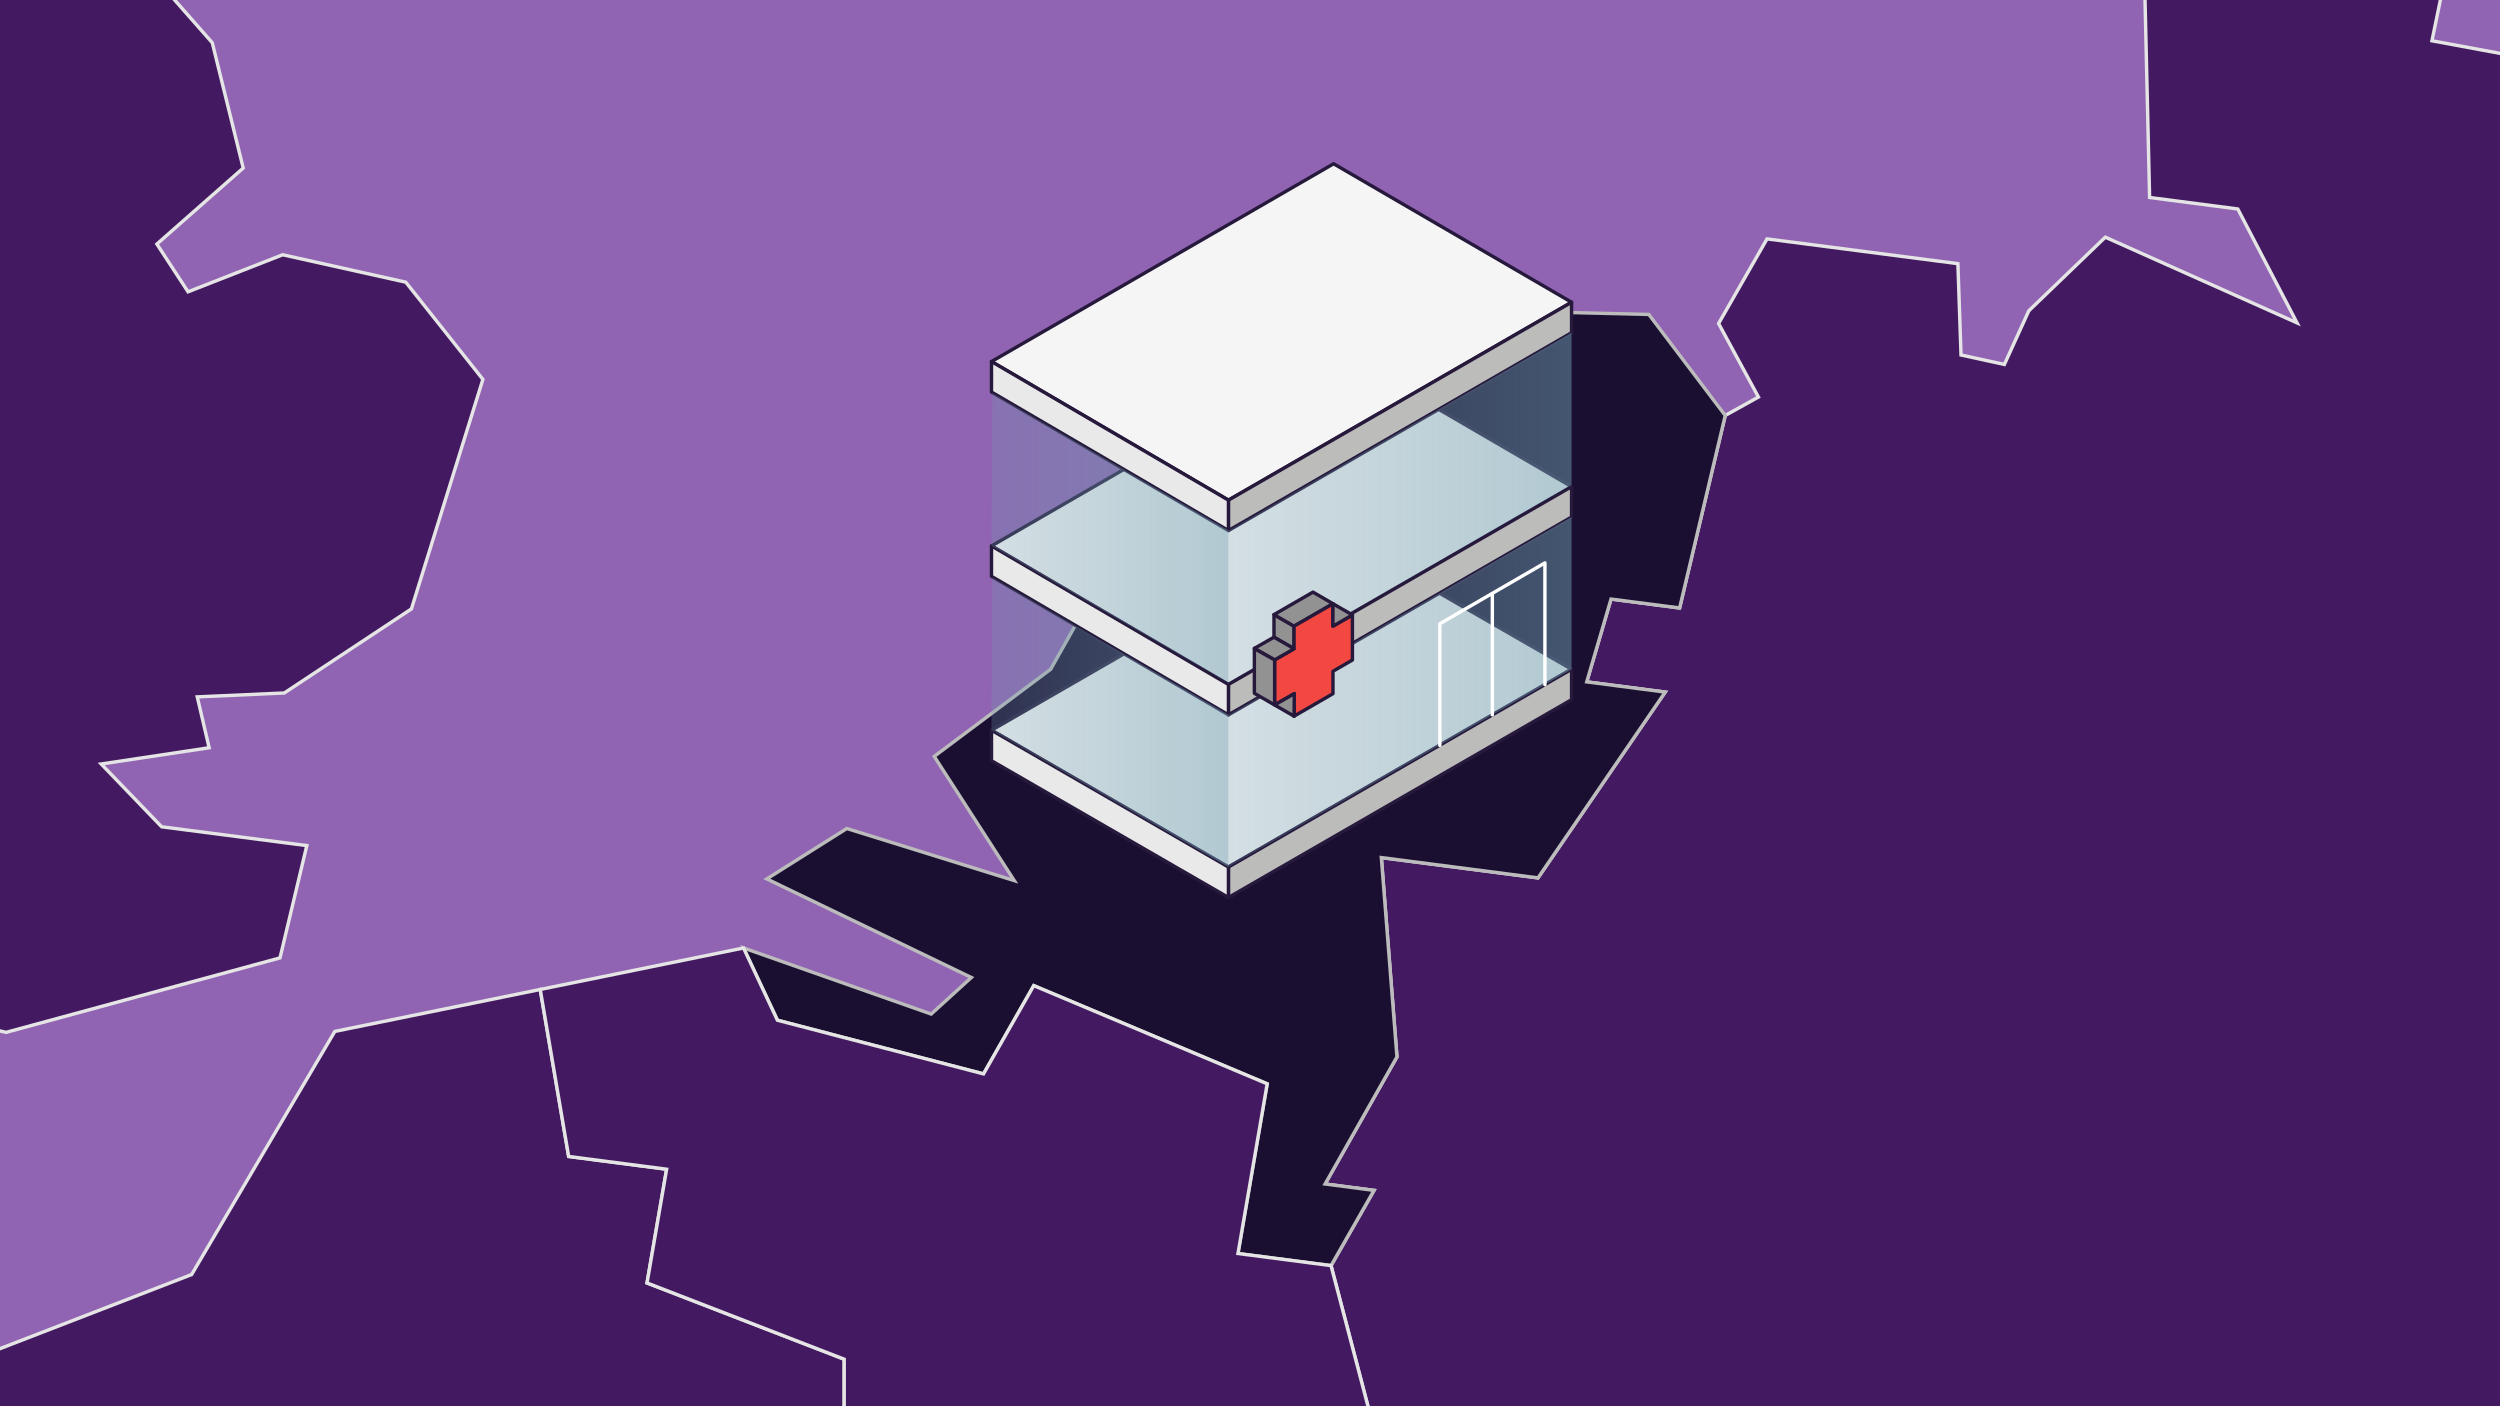 <svg id="Ebene_1" xmlns="http://www.w3.org/2000/svg" xmlns:xlink="http://www.w3.org/1999/xlink" viewBox="0 0 3200 1800"><style>.st0{fill:#26193c}.st1{fill:#9064b3}.st2{clip-path:url(#SVGID_00000157268938952106314500000004861621826935876496_)}.st3,.st4{fill:#e5e5e5;stroke:#26193c;stroke-width:4.368;stroke-miterlimit:10}.st4{fill:#26193c;stroke:#bcbcbc}.st5{clip-path:url(#SVGID_00000171687882769714981790000006727421934336603274_)}.st6,.st7,.st8{fill:#431961;stroke:#e5e5e5;stroke-width:4.368;stroke-miterlimit:10}.st7,.st8{fill:#1a0f31;stroke:#bcbcbc}.st8{fill:#bcbcbc;stroke:#26193c}.st9{clip-path:url(#SVGID_00000108283843745560814420000016794794543058528946_)}.st10{fill:#5d357e}.st11,.st12,.st13{fill:#f5f5f5;stroke:#26193c;stroke-width:4.368;stroke-linecap:round;stroke-linejoin:round;stroke-miterlimit:10}.st12,.st13{fill:#bcbcbb}.st13{fill:#e9e9e9}.st14,.st15,.st16,.st17{opacity:.5;fill:url(#SVGID_00000114069609594103781490000011411295479868244352_);enable-background:new}.st15,.st16,.st17{fill:url(#SVGID_00000130631670856178940380000001561785940551018138_)}.st16,.st17{fill:url(#SVGID_00000097485154559004188390000008686712549544615091_)}.st17{fill:url(#SVGID_00000152961460747172281120000016419795170367347125_)}.st18,.st19,.st20,.st21{fill:none;stroke:#fff;stroke-width:4.368;stroke-linecap:round;stroke-linejoin:round;stroke-miterlimit:10}.st19,.st20,.st21{fill:#22716f;stroke:#26193c}.st20,.st21{fill:#929292}.st21{fill:#f34842}</style><g id="Hospitals"><path class="st0" d="M-5320.7-1967.8H8657.4v7862.7H-5320.7z"/><path class="st1" d="M3559.1-1643.3l-3950.7 367.7 167.1 6942.7 3950.6-367.7z"/><defs><path id="SVGID_1_" d="M-391.6-1275.6l-3308.4-148-639.6 624.8 151.3 6288.6 3963.8 177.3z"/></defs><clipPath id="SVGID_00000018945979425047377790000012379240770678489987_"><use xlink:href="#SVGID_1_" overflow="visible"/></clipPath><g clip-path="url(#SVGID_00000018945979425047377790000012379240770678489987_)"><path class="st3" d="M1497.6 4804.1l188.4 32.8-122.1 143.6-364.6 256.6-354.6-81-105.2-231.6-159.2 78.9-200.1-131.7-178 75.6-84.8-14.8-158 127.7 52.9 86.9-82.8 140.8-146.6 26.1-234-85.9-39-110.3-99.1-62.4-28.5-15.1-173-91-212.4-4.7-508.4-348.6 10.6-61.2-136.8-77.2 459.8-720.2 95.7-550.6-204.9-326.6 41.1-153-666.7-683.3 155.4 27.1-93.3-132.7 140-135.6 423.6 73.7 120.8 224.6 341.4 44.8 12.8-492.3 240.3 41.8-29.5 169.4 350.4 75.5 17.1-98.8 479.6-163.8 183.5-302.8 263.2-41.9 36.4 215.2 125.5 21.9-25.1 144.3 252.7 108.7v148.7l179.2-27.1-24 138.1 217.6 199.4 200.7 35 99.3 172.4 448 175-200.2 184.9-88.7 398.4-87.5 94.8-92.8-61.4-13.1 75.2-390.7 313.6-79.8 160.7 101.2 49.9 54.6-165.1 126.6 15.6 59.8 288.5-72.5 45.5 58.1 222.6-200.5 75.5 102.5 191.2-65.2 114.8z"/><path class="st4" d="M4416.7 1775.3l-101.1 247.4-70.7-91.9-103 35.8-91.8 81.1-521.8 226 43.3 382.5 159.5 27.7 235 293.1-94 93.7-74.9-38.9-70.8 110.4-137.6 47.3 94.4 275.1-87.9 68.6-84.6-98.7-494.5 40.7-109.5-81.1-189.1 83.5-117.3-143.3-69.3 42.6-266.2-159.1-49.3 23.7-6.5 37.6-216.5 18-78.5-69.3 88.7-398.4 200.2-184.9-448-175-99.3-172.4 65.9-117.9-73.8-96.8 10.2-95.3 106.2-52.5-58.2-223.6 55.1-93.8-62.7-10.9 92.1-158.5-20.1-255.7 200.8 34.9L2134 996.7l-100.4-17.5 31.1-104.6 87.9 15.3 58.5-243.5 42.5-21.7-51-96.2 62-105.5 244.6 42.6 4 116.9 55.6 14.6 31.2-67.3 98.1-89.7 245.7 120.4-75.9-149-113-19.6-10.3-443 4.8-35.6 106.7 65.8 192.6 61.4 97.3 26.7-29.3 140.3 261.1 59.9-58.5 169.3 148.2 40.4 119.8-76.2 101.4 3 114.1-154.7 124.8 36.3-43.7 55.5 239.2 158 35.1 132.1 79.2 34.8 37.5 289.3-60.1 93.1-10.9 62.9 133.2 81.3-26.2 150.6 19.9 94-31.6 182z"/><path class="st4" d="M2064.7 874.6l-31.1 104.6 100.4 17.5-162.9 230.3-200.8-34.9 20.1 255.7-92.1 158.5 62.7 10.9-55.1 93.8-119.3-20.8 37.5-215.3-299.1-138.8-64.4 110-264-80.4-43.5-94.3 240.5 95.2 51.4-44.4-262.1-137.7 102.5-59.9 214.7 76.1-102.6-163.3 149.2-104.9L1520 632.9l89.3 44.6-46.6 268.2 178.1-104.6-62-229L1883 497.2l230.2 15.7 97.9 133.5-58.5 243.5z"/><path class="st3" d="M1764.1 1934.6l-106.2 52.5-63.8-4.6-100.5 131.2 66.6 63.5-42.7 95.9-62.6-11-217.6-199.4 24-138.1-179.2 27.1V1803l-252.7-108.7 25.1-144.3-125.5-21.9-36.4-215.2 260.5-41.5 43.5 94.3 264 80.4 64.4-110 299.1 138.8-37.5 215.3 119.3 20.8z"/><path class="st4" d="M3475.2-738.8l-69.6 177.1-103.3-47.1-40.8 206.2-184.7 142.5-28.1 300.6-192.6-61.4-106.7-65.8 27.6-206.2-140.8-82.7 114.4-518.3 135.7-194.6 246-20.3 163.5-131.5 157.4-40.6-30.3 174.2-89.8 154 30.1 189.7z"/><path class="st3" d="M13532.2-6505.5l-1655.4 9516.9-378.4 138-338.8 358-161.6-18.4-106 107.6-75.8-66.5-54.3 34.2 105.3 91.1-201.8 212.1-321.9-17 21.8 42.5 360.8 72.5 149.8 224.9 84.8 14.7 129-128 254-38.2-34.4 197.6-201.7 71.7-58.6-53.9-143 125.5-10.6 61.2-148.7 46.9-226.4 241.9-159-61.6 33.6-193-74.7-100.2-102.1 1.6-82.8-53.3-110.5 48.7-41.8-65.5 371.3-323.3-53-57.6-348.5 79.9-202.9-59.6-106.1-115.3 273.3 18.4 9-51.8-165.5-53.1-20.9-129.7-25.4 146-332.2 97.4-63.4 197.5-89.4-127.2-227.6-239.5-28.9-79.8-56.3-9.8-46.9-49.3-114-327.9-256.5-61.9-270.8-65.4-279.4 96.2-92.1 31.6-20.5 117.6-237.8 29.9-193.7 147.3-90.4-112.8-518.3 6.9-245.6-223.8 137.9-273.4 121.5 8.1-73.6-283.5 259.5-375.9 121.9-69.4-171.9-572.9 2-92.5 2.7-120.2-100.3-17.4 30.2-137 147-102.1-137.7-521.7 130.2-84.9 130.1 88.2 160.8-180.6 98.9 62 85.8-83.2-43.7-158 231.7-347.6-57.9-187 439-293.9-169.7-306.8-113-19.6 70.3-162.4-106.2-132.3 70.4-125.9-92.3-176.1-12.1-375.5 137.6-160.3-95.4-45.7.7-116.3 273.8-151.2 257.6-3.6-150.9-108.7-153.2 16.8-143.8-233.3-198.4 127.5 646.7-1087.3 32.7-188.4-251.6-115.2-157.2-266.3 77.8-112.3-325.5-493.2 135.5-199.5-288.5-515.7 68.8-395.3-264.8-191.5-101.3-425 39.4-226-163.5-183.6-168.6 19.3L6677-6573l85.6 121.6-147.8 236.2-203.2-132.4-63.5 105.4-146.1 3.6-123.7-283.4-154.1 11.9-26.2 150.6-136.6-23.7-54 310.8-282.2-49.1-333.3 465.7-29.4 169.4-233.1 269.8 68.7 89.6-210.2 79.7-7.8 308.9-173.7 357.8 65.6 263.7-263.6-45.8-224.4 329.3-14.9 754 116.8 185.1-176.6 158.5-28.4 455.6-182.1 162.4 75.4 158.6-130 116.8-81.5-85.7-69-21.7-2.1-238-95.4 46.5 19.5 139.1-121 109.9-204.5 32.4-229.8 289.7-309.9 52.8-424.2-432.7 46.7-156.8 131.3 81 71.9-162-244.9-13.6 33.5-192.8 198 5.2-54.6-77.3 162-122.1-153.4 16.9-106.1-86.3 47-103.3 62.1-8.6 40-75.6-154.8-2.6 91.1-216.9 145.7 54.4-151.4-133 40.5-65.7-51.8-120.5 128.4-69.8 109.7 38.4-124-123.3 6.2-91.1 186.4 71.2 125.4-80-41.1-70.2 248.4-5.4 20-59.4-124.7-36.3 33.1-134.8 272.2 163.6-13.2-118.6 128.8-16.5-.1-82.4 122.8-36.8 30.8 73.2 51-97.7 67.8-27.1 38.4 113.4 219.1-88-190.1-23.4-62.1-88.3 92.3-56.7 28.5-135.8 198.6-110.9 21.5 71.7 103.4-175.9-69.7-46.1 296-84.3-56-67.9 124.7-298.5-94.8-40.6 197.6-77.1-85.1-68.2 330.4-311.2 123.5-12.3-130.5-85.7 72-79.6 169.7.3-142.8-126.7 17.1-98.8 234.7 16.5-2.3-126.3 237.9-84.7-406.4 21.4-149-118 299.6-49.7-182.7-148.3 235.2 41 118.3 156.3 52.6 4.2 33.4-163.8-140.4-29.3 82.3-194.2 280.6 87.5-122.3-161.8 80.5-44.1 78.2 52.3-2.6-209 144.3 175.4 67.6-138.5 62.2 200 107.4-170.5 131.6 22.9-131.1-110.2 240.4-16.2 49.1 52.1 18.3-132.6-197.9-116.8 170.7-144.9 155.9 163 79.7-262.7 154-21.7-19.2 389.5 125.2-274 88.4 160.9 76.4-132.2-48.5-139.5 143-13.9-4.2 135.1 124.1 123.4 38.7-250.2 350.3 216.1-62.6 192.7-244-47.2 146.8 132.1-9 51.8 123.3-12.4-1.2-48.8 242.5 27.7 54.7-174.9 203.5 113.1-149 75.9 247.9 135.2 352.7-103.5 372.9 142.6 240 153.2 526.1 125.5 31.4 97.6 178.2 147.2-9.9 279.6-172 319.3-243 59.5-596.7-26.2-386-67.2-171-160.6-94.8-11.7 304.7 339.2 273.7 42.7L8712-5225l-54.1 199.2 258.7 408.7 266.1 31.6 51.2 96.3 227.5 29.9 118.7-124.8-118.3-156.4-146.5 61.9-246.8-198.1 18.8-219.9 867.7 141.2-319.7-336.9 306.6-703.1 443.4 183.8-155.2-502.1-168.2 19.1-133.1-517.7-230.3-69.1 18-103.6 612.7-9.9 127.7 158.1-255.4 353.2 286.9 79 303.5-73.3-90.2-316.4 72.8-84.4-48-114.9zM364.7 919.3H253.2l15.1 65.7L130 999.6l77.5 83.8 186 32.3-34.3 142-351 79.7-659.6-180.3-91.1 64.2-217.8-142.2-171.5-17.7-107.8 172.9-226.6-146.1-183.9 11.6-70.8 87.1-141.9-119.3 182.9-33.5 337.6-254.1 50.7 1.4 39.6-46.3 345.6 103.6 170-154.6-217.3 64-117.9-32.7-26-116-116-15.2-9-115.6-214.9-5.8 3.5-144.9 395.4-57.3 70.5-181.7-64.3-91.3-116.4-12.9 154.5-94.4-36-71.6 62.2-79.1 76.4 91 238.5 36.6 17.1 68.5 70.7-155.1 39.3-17.2 32.8-145.9 80.7-74.5-137.6 39.1-32-277.1 183.6-120.8-100.7-49-33.2 52.3-134.3 5.7-71-80.1-32.1 86.5-89.9-110.2-36.6 71.1-63.2-124.9 253.4-215.2-43.5-85.3 113.4-191.2-93.6 35.9-76.1-50.8-98.1 230.2-122.9-4.5 172.9-297.2 175.3-199.8-119.3 3.5-69.1-126 89.5 8.4 64.2-146.5 71.5-6.9 17.6-101.2-57.1-75.5 76-32.7 17.6-101.2 148.4 25.8 4.6-166.5 94.2 16.3 78.5-173 119.9 105.8 333.9 45.9-56.7 130.7-282.6 132.8-24.8 58.7 58.8 10.2-143.8 74.3 191-10.4 360 132.9 43.9 109.6-349 361.1-113.5-2.8 99.6 82.8-20.2 47.4-299.1 18.3 55.4 58 165.8-4.9 210.4 296L109-524.2l115.4 117.1 58.7 149.7L258-112.7 311 .8 139.5-72.7 272.4 83.7 312 245.8 201.4 338l40 62.8 121.2-42 157.8 42.1 98.7 128.7L527.6 819z"/></g><defs><path id="SVGID_00000035510489293135146820000006929534017251073932_" d="M3559.1-1643.3l-3950.7 367.7 167.1 6942.7 3950.6-367.7z"/></defs><clipPath id="SVGID_00000128474744756794443120000015744446776273746591_"><use xlink:href="#SVGID_00000035510489293135146820000006929534017251073932_" overflow="visible"/></clipPath><g clip-path="url(#SVGID_00000128474744756794443120000015744446776273746591_)"><path class="st6" d="M1495.7 4725.7l188.2 24.4-121.9 149.2-364.3 273.1-354.2-65.4-105.1-227.1-159 86L379.6 4843l-177.9 83.6-84.7-11-157.8 134.8L12 5135l-82.7 144.6-146.4 32.7-233.8-75.6-38.9-108.7-99-58.1-28.5-13.7-172.8-83.5-212.2 4.8-507.9-326.4 10.6-61.8-136.6-71.1 459.2-741.4 95.7-555.5-204.7-317.9 41-154.9-666-654.4 155.2 20.1-93.2-128.6 139.8-141.9 423.2 54.9 120.7 219.5 341 29.6 12.8-493.4 240 31.1-29.4 170.9 350 60.1 17.1-99.7 479.1-185.3 183.3-311.2 262.9-53.7 36.4 213.8 125.4 16.3-25.1 145.6 252.4 97.6v148.9l179-35.1-24 139.3 217.3 190 200.6 26 99.2 168.2 447.5 155.3-200 194-88.6 402.8-87.4 98.7-92.7-57.3-13.1 75.9-390.3 331.3-79.7 164.4 101.2 45.4 54.5-167.6 126.5 9.9 59.7 286.1-72.4 48.8 58.1 220.3-200.4 84.5 102.4 186.9-65.1 117.7z"/><path class="st6" d="M4411.6 1563.9l-101 252.1-70.6-88.8-102.9 40.4-91.7 85.2-521.2 249.5 43.2 380.9 159.3 20.7 234.8 283-93.8 97.9-74.9-35.6-70.7 113.7-137.5 53.4 94.3 271.2-87.8 72.6-84.5-95-493.9 62.7-109.4-76.3-188.9 92-117.2-138.2-69.3 45.7-265.8-147.4-49.3 25.9-6.5 37.9-216.2 27.7-78.5-65.9 88.6-402.8 200-194-447.5-155.3-99.2-168.2 65.8-120.9-73.7-93.6 10.1-95.9 106.1-57.3-58.1-221.2 55-96.3-62.6-8.2 92-162.7-20-255.1 200.5 26 162.8-237.8-100.4-13.1 31.1-106 87.8 11.4 58.4-246.4 42.5-23.6-51-94.1 62-108.3 244.3 31.7 4 116.9 55.5 12.1 31.3-68.7 97.9-94.2 245.4 109.7-75.8-145.8-112.9-14.7-10.3-443 4.9-35.9 106.6 61.2L3045-112l97.2 22.4-29.3 141.8 260.9 48.3-58.4 172.1 148 33.9 119.6-81.7 101.4-1.4 114-160L3923 94.2l-43.6 57.5 238.9 147.6 35.1 130.6 79.1 31.4 37.4 287.9-60 95.8-10.9 63.5 133.1 75.4-26.2 152 19.9 93.2-31.6 183.6z"/><path class="st7" d="M2062.1 766.8l-31.1 106 100.4 13.1-162.8 237.8-200.5-26 20 255.1-92 162.7 62.6 8.2-55 96.3-119.1-15.5 37.4-217.2-298.8-125.7-64.3 113-263.8-68.7-43.4-92.5 240.2 84.6 51.4-46.8L981.5 1125l102.4-64.5 214.4 66.7-102.5-159 149.1-111.6L1518 549l89.2 40.7-46.6 270.6 177.9-112.7-61.9-226.5 204-124.1 229.9 5.5 97.8 129.3-58.4 246.4z"/><path class="st6" d="M1761.8 1841.2l-106.1 57.3-63.7-1.8-100.4 135.9 66.6 60.5-42.6 97.9-62.7-8.1-217.3-190 24-139.3-179 35.1v-148.9l-252.4-97.6 25.1-145.6-125.4-16.3-36.4-213.8 260.2-53.1 43.4 92.5 263.8 68.7 64.3-113 298.8 125.7-37.4 217.2 119.1 15.5z"/><path class="st8" d="M13517.2-7131l-1653.4 9600.7-378.1 155-338.4 373.4-161.4-11.3-105.9 112.5-75.6-63.2-54.4 36.6 105.3 86.5-201.6 221.4-321.6-2.8 21.8 41.6 360.4 56.5 149.7 218.5 84.7 11 128.9-133.9 253.6-49.5-34.3 199.3-201.4 80.7-58.6-51.3-142.8 132-10.7 61.7-148.5 53.6-226.1 252.2-158.9-54.6 33.6-194.7-74.7-97-101.9 6.2-82.8-49.8-110.3 53.8-41.7-63.8 370.8-340.1-52.9-55.4-348.2 95.5-202.7-50.6-105.9-110.7 273 6.3 9-52.2-165.3-45.8-20.9-129-25.4 147.3-331.9 112.2-63.3 200.6-89.3-123.4-227.4-229.6-28.8-78.6-56.2-7.3-46.9-47.3-113.9-323.2-256.2-50.6-270.6-53.3-279 108.6-92 35.8-20.5 118.6-237.6 40.5-193.5 156-90.2-108.8-517.8 29.9-245.4-213 137.9-279.9 121.3 2.7-73.5-280.5 259.2-387.9 121.7-74.9-171.7-565.8 2-92.7 2.7-120.4-100.2-13.1 30.2-138.4 146.8-108.7-137.6-516.2 130.1-90.8 130 82.5 160.6-187.9 98.8 57.7 85.6-87.2L7443.4-75l231.5-358.2-57.8-184.7 438.4-313.6-169.4-299.7-112.9-14.6 70.1-165.6-106-127.8 70.3-129.1-92.2-172.3-12.1-375.4 137.5-166.5-95.3-41.5.6-116.5 273.6-163.5 257.3-15.1-150.8-102.1-153 23.7-143.6-227.2-198.3 136.4 646-1117.2 32.7-190-251.3-104.1-157.1-259.6 77.8-116-325.3-479.1 135.4-205.8-288.1-503.4 68.6-398.8-264.5-180-101.1-420.9 39.2-228-163.3-176.5-168.4 26.7-242.6 347.1 85.5 118-147.7 243-202.9-123.5-63.5 108.3-145.9 10.2-123.6-278.3-153.9 18.8-26.1 151.9-136.5-17.7-54 313.6-281.9-36.6-332.9 481-29.4 170.9-232.8 280.4 68.7 86.7-210.1 89.1-7.8 309.6-173.5 365.9 65.6 261-263.3-34.1-224.2 339.7-14.9 755.4 116.7 180.1-176.4 166.5-28.3 457.4-181.9 170.7 75.3 155.4-129.9 122.7-81.4-82.2-68.9-18.7-2.1-238.1-95.3 50.7 19.4 138.5-120.7 115.3-204.3 41.5-229.6 300.3-309.5 66.7-423.8-414.4 46.6-159 131.2 75.3 71.8-165.4-244.7-2.7 33.5-194.5 197.8-3.7-54.5-74.9 161.8-129.4-153.2 23.7-106-81.7 46.9-105.5 62-11.3 39.9-77.6-154.5 4.3 91-221.1 145.5 48-151.2-126.5 40.4-67.5-51.7-118.4 128.2-75.5 109.6 33.6-123.9-118 6.2-91.4 186.2 62.9 125.3-85.6-41.1-68.5 248.2-16.4 19.9-60.4-124.6-30.8 33.2-136.4 271.8 151.7L3202-4009l128.7-22.2-.2-82.6 122.7-42.2 30.7 71.8 51-100 67.7-30.2 38.4 111.8 218.8-97.8-189.8-15-62.1-85.6 92.2-60.8 28.5-137.2 198.4-119.9 21.5 70.8 103.2-180.7-69.6-43 295.7-97.6-56-65.4 124.6-304.4-94.7-36.5 197.4-85.9-85.1-64.5 330.1-326.2 123.4-17.8-130.4-80.1 71.9-82.8 169.5-7.3-142.6-120.5 17.1-99.6 234.5 6.1-2.3-126.4 237.6-95.4-405.9 39.5-148.9-111.5 299.3-63.1-182.6-140.2 235 30.5 118.1 151.3 52.6 1.9 33.4-165.5-140.2-23.2 82.1-198 280.3 75.1-122.1-156.5 80.3-47.8 78.2 49-2.6-209.1 144.1 169.1 67.5-141.6 62.2 197.4 107.2-175.4 131.5 17-130.9-104.4 240.2-27 49 50 18.3-133.5-197.8-108.2 170.6-152.6 155.7 156.2 79.6-266.5 153.8-28.5-19.1 390.7 125-279.8 88.4 157.1 76.2-135.7-48.4-137.5 142.8-20.3-4.1 135.4 123.9 118 38.7-252.2 349.9 200.8-62.5 195.7-243.8-36.5 146.7 125.8-9 52.2 123.2-17.8-1.2-48.9 242.2 17 54.7-177.5 203.2 104.2-148.8 82.6 247.6 124.3 352.3-119.3 372.5 126.1 239.8 142.8 525.5 102.2 31.4 96.3 178 139.5-9.8 280.3-171.8 327.3-242.8 70.4-596.1.2-385.6-50-170.7-153.2-94.7-7.5 304.3 326 273.4 30.5 90 147.7-54 201.7 258.4 397.7 265.8 19.8 51.2 94.1 227.2 19.8 118.7-130.2-118.2-151.3-146.4 68.5-246.6-187.4 18.9-220.9 866.8 102.8-319.4-323 306.2-717.6 442.9 164.4-155-495.9-168 26.7-133-512.3-230.1-59 18-104.5 612.1-37.1 127.5 152.5-255.1 365 286.6 66.3 303.2-86.9-90.1-312.7 72.7-87.7-48-112.9z"/><path class="st6" d="M363.9 887l-111.4 5 15.2 65.1-138.2 20.8 77.4 80.4 185.8 24.1-34.3 143.7-350.6 95.3-658.9-151.1-91 68.2-217.6-132.6-171.3-10-107.6 177.8-226.4-136.2-183.8 19.8-70.7 90.3-141.7-113.1 182.7-41.7 337.3-269.3 50.6-.9 39.5-48.1 345.3 88.4 169.7-162.4-216.9 73.7-117.9-27.4-25.9-115-115.9-10.1-9-115.2-214.7 3.7 3.6-145.2 394.9-75 70.4-185-64.2-88.5-116.3-7.7 154.3-101.5-35.9-70.1 62.1-81.8 76.4 87.7 238.2 25.9 17.1 67.9 70.6-158.4 39.2-19 32.8-147.5 80.6-78.1-137.5 45.2-31.9-276L-398.6-826l-100.6-44.6-33.2 53.9-134.1 11.7-70.9-77.1-32.1 88-89.8-106.3-36.6 72.8-63.1-122.3 253.1-226.6-43.5-83.4 113.3-196.5-93.5 40.1-76-47.5-98 234.8-122.7 1 172.6-305.2 175.2-207.9-119.2 8.9-69-123 89.4 4.3 64.1-149.4 71.5-10.2 17.5-102.1-57.1-73 75.9-36.1 17.6-102.1 148.3 19.2 4.6-166.9 94.1 12.2 78.4-176.7 119.8 100.6 333.5 31.1-56.6 133.3-282.3 145.5-24.8 59.9 58.7 7.7-143.6 80.8 190.8-19 359.6 117 43.9 107.8-348.6 377-113.4 2.2 99.5 78.6-20.2 48.3-298.8 31.5 55.4 55.7 165.5-12.3 210.2 287 22.3 456.7 115.3 112.1 58.6 147.2-25.1 146 52.9 111.2L139-96 271.7 54.7l39.6 160.4-110.5 97.3 39.9 61.1 121.1-47.4 157.6 35.1 98.7 124.4-91.5 293.8z"/></g><g><defs><path id="SVGID_00000175281308149890778760000011263871635221378731_" d="M7522.9-1466l-3963.8-177.3 167 6942.7 3337.1 149.3 195.7-525.3 417.4-10.1z"/></defs><clipPath id="SVGID_00000157267958064058115950000006531778864351100827_"><use xlink:href="#SVGID_00000175281308149890778760000011263871635221378731_" overflow="visible"/></clipPath><g clip-path="url(#SVGID_00000157267958064058115950000006531778864351100827_)"><path class="st4" d="M1493.2 4623.2l188.4 32.8-122 143.6-364.7 256.6-354.5-81-105.2-231.6-159.2 78.8-200.1-131.6-178 75.6-84.8-14.8-158 127.7L8 4966.2l-82.8 140.7-146.6 26.2-234.1-85.9-38.9-110.3-99.1-62.4-28.6-15.1-172.9-91-212.5-4.7-508.4-348.6 10.7-61.2-136.8-77.2 459.7-720.2 95.8-550.6-204.9-326.6 41-153L-1917 1843l155.4 27.1-93.4-132.7 140-135.6 423.7 73.7 120.8 224.6 341.3 44.8 12.9-492.3 240.2 41.7-29.5 169.5 350.4 75.5 17.2-98.8 479.6-163.8 183.5-302.8 263.1-41.9 36.5 215.2 125.5 21.9-25.1 144.3 252.7 108.7-.1 148.7 179.3-27.1-24 138.1 217.5 199.4 200.8 35 99.3 172.4 448 175-200.3 184.9-88.6 398.4-87.6 94.8-92.8-61.4-13.1 75.2-390.7 313.6-79.8 160.7 101.3 49.9 54.5-165.1 126.7 15.6 59.8 288.5-72.5 45.5 58.1 222.6-200.6 75.5 102.5 191.2-65.1 114.8z"/><path class="st3" d="M4412.4 1594.4l-101.2 247.4-70.6-91.9-103.1 35.8-91.8 81.1-521.7 226 43.2 382.5 159.5 27.7 235 293.1-93.9 93.6-74.9-38.8-70.9 110.4-137.6 47.2 94.4 275.1-87.9 68.7-84.6-98.7-494.4 40.7-109.6-81.2-189 83.6-117.4-143.3-69.3 42.6-266.1-159.1-49.4 23.7-6.5 37.6-216.4 18-78.5-69.3 88.6-398.4 200.3-184.9-448-175-99.3-172.4 65.9-117.9-73.8-96.8 10.1-95.3 106.2-52.5-58.2-223.6 55.1-93.8-62.7-10.9 92.2-158.5-20.1-255.7 200.7 34.9 163-230.3-100.5-17.5 31.1-104.6 87.9 15.3 58.6-243.5 42.5-21.7-51.1-96.2 62-105.5 244.7 42.6 3.9 116.9 55.6 14.6 31.3-67.3 98-89.7 245.7 120.4-75.9-149-113-19.6-10.3-443 4.9-35.6 106.7 65.8 192.5 61.4 97.4 26.7-29.4 140.3 261.2 59.9-58.5 169.3 148.1 40.4 119.8-76.2 101.5 3 114.1-154.7 124.7 36.3-43.6 55.5 239.1 158 35.2 132.1 79.2 34.8 37.4 289.3-60 93.1-11 62.8 133.3 81.3-26.2 150.7 19.9 94-31.7 182z"/><path class="st4" d="M2060.3 693.7l-31.1 104.6 100.5 17.5-163 230.3-200.7-34.9 20.1 255.7-92.2 158.5 62.7 10.9-55.1 93.8-119.2-20.8 37.4-215.3-299.1-138.8-64.3 110-264.1-80.4-43.4-94.3 240.4 95.2 51.4-44.4-262.1-137.7 102.6-59.9 214.6 76.1-102.6-163.3 149.3-104.9L1515.7 452l89.3 44.6-46.7 268.2 178.1-104.6-61.9-229 204.2-114.9 230.1 15.7 98 133.5-58.6 243.5z"/><path class="st3" d="M1717.2 1998.3l-65.9 117.9-138.1-24.1 42.7-95.8-66.7-63.5 100.5-131.2 63.8 4.6-10.1 95.3z"/><path class="st3" d="M1759.7 1753.7l-106.2 52.5-63.8-4.6-100.5 131.2 66.7 63.5-42.7 95.8-62.7-10.9-217.5-199.4 24-138.1-179.3 27.1.1-148.7-252.7-108.7 25.1-144.3-125.5-21.9-36.5-215.2 260.6-41.5 43.4 94.3 264.1 80.4 64.3-110 299.1 138.8-37.4 215.3 119.2 20.8zM13527.9-6686.4l-1655.4 9516.9-378.5 138-338.8 358-161.6-18.4-105.9 107.6-75.8-66.5-54.4 34.2 105.4 91-201.8 212.2-322-17 21.8 42.5 360.8 72.5 149.9 224.9 84.8 14.7 129-128 253.9-38.2-34.4 197.6-201.6 71.7-58.6-53.9-143 125.5-10.7 61.2-148.7 46.9-226.3 241.9-159-61.6 33.5-193-74.7-100.2-102.1 1.6-82.8-53.4-110.5 48.8-41.7-65.5 371.3-323.3-53-57.7-348.6 80-202.9-59.6-106.1-115.3 273.3 18.4 9.1-51.8-165.5-53.1-21-129.7-25.3 146-332.3 97.4-63.4 197.5-89.4-127.2-227.6-239.5-28.9-79.8-56.2-9.8-46.9-49.3-114-327.9-256.6-61.9-270.8-65.4-279.3 96.1-92.2 31.7L7832 3159l-237.9 29.9-193.7 147.2-90.3-112.7-518.4 6.9-245.6-223.8 138-273.4 121.5 8.1-73.6-283.5 259.5-375.9 121.8-69.4-171.9-572.9 2.1-92.5 2.6-120.2-100.3-17.4 30.3-137L7023 970.3l-137.7-521.7 130.2-84.9 130.2 88.2 160.7-180.6 99 62 85.7-83.2-43.7-158 231.7-347.6-57.8-187 438.9-293.9-169.6-306.8-113-19.6 70.2-162.4-106.1-132.3 70.3-125.9-92.2-176.1-12.2-375.5 137.7-160.3-95.4-45.7.6-116.3 273.9-151.2 257.6-3.6-151-108.7-153.1 16.8-143.8-233.4-198.5 127.6 646.7-1087.4 32.8-188.3-251.6-115.2-157.2-266.3 77.8-112.4-325.6-493.1L7794-5172l-288.4-515.7 68.7-395.3-264.8-191.5-101.2-425 39.3-226-163.5-183.6-168.6 19.2-242.8 336 85.6 121.6-147.9 236.2-203.1-132.4-63.6 105.4-146.1 3.6-123.7-283.4-154 11.9-26.2 150.6-136.6-23.7-54.1 310.8-282.2-49.1-333.2 465.7-29.5 169.4-233 269.8 68.7 89.6-210.3 79.7-7.8 308.9-173.7 357.8 65.7 263.7-263.6-45.8-224.5 329.3-14.9 753.9 116.9 185.2-176.7 158.4-28.4 455.7-182 162.4 75.3 158.6-130 116.8-81.5-85.8-68.9-21.7-2.1-237.9-95.5 46.5 19.5 139.1-120.9 109.8-204.5 32.5-229.9 289.7-309.8 52.8L2222-2131l46.6-156.8 131.4 81 71.9-162-245-13.6 33.6-192.8 197.9 5.2-54.5-77.3 161.9-122.1-153.3 16.8-106.2-86.2 47.1-103.3 62.1-8.6 39.9-75.7-154.7-2.6 91.1-216.8 145.7 54.4-151.4-133.1 40.5-65.6-51.8-120.5 128.4-69.8 109.7 38.4-124.1-123.3 6.2-91.1 186.5 71.2 125.4-80-41.2-70.2 248.5-5.4 19.9-59.4-124.7-36.3 33.2-134.8 272.1 163.6-13.1-118.6 128.8-16.5-.1-82.4 122.8-36.8 30.7 73.2 51-97.7 67.8-27.2 38.4 113.5 219.1-88-190-23.4-62.2-88.3 92.3-56.7 28.6-135.8 198.6-110.9 21.5 71.7 103.4-175.9-69.7-46.1 295.9-84.3-56-67.9 124.7-298.5-94.7-40.6 197.6-77.1-85.2-68.2 330.5-311.2 123.5-12.3-130.6-85.7 72-79.6 169.7.3-142.8-126.7 17.2-98.8 234.7 16.5-2.3-126.3 237.9-84.7-406.4 21.4-149.1-118.1 299.7-49.7-182.8-148.2 235.2 41 118.3 156.3 52.6 4.2 33.5-163.8-140.4-29.3 82.2-194.2 280.7 87.5-122.3-161.8 80.4-44.1 78.3 52.3-2.6-209 144.2 175.4 67.6-138.5 62.3 200 107.3-170.5 131.6 22.9-131.1-110.2 240.5-16.3 49 52.2 18.3-132.6-197.9-116.8 170.7-144.9 155.9 163 79.7-262.7 154-21.7-19.1 389.5 125.1-274 88.5 160.9 76.3-132.2-48.5-139.5 143-13.9-4.1 135.1 124 123.4 38.8-250.3 350.2 216.2-62.5 192.7-244.1-47.2 146.9 132.1-9.1 51.8 123.3-12.4-1.1-48.8 242.4 27.7 54.8-174.9 203.5 113.1-149.1 75.9 247.9 135.2 352.7-103.5 372.9 142.6 240 153.2 526.1 125.5 31.5 97.6 178.2 147.2-10 279.6-171.9 319.3-243 59.5-596.7-26.2-386.1-67.2-170.9-160.6-94.8-11.7 304.7 339.2 273.6 42.6 90.1 151.5-54 199.2 258.6 408.7 266.1 31.6 51.3 96.3 227.4 29.9 118.8-124.9-118.3-156.3-146.5 61.9-246.9-198.1 18.9-219.9 867.7 141.2-319.7-336.9 306.5-703.1 443.4 183.8-155.2-502.2-168.2 19.2-133.1-517.7-230.3-69.1 18-103.6 612.8-9.9 127.6 158.1-255.4 353.2 287 79 303.5-73.3-90.2-316.4 72.7-84.4-48-114.9zM360.3 738.4H248.8L264 804l-138.4 14.7 77.6 83.8 186 32.3-34.4 142-351 79.7-659.6-180.3-91.1 64.1-217.8-142.1-171.5-17.7-107.7 172.9-226.6-146.1-184 11.6-70.8 87.1-141.8-119.3 182.8-33.5 337.7-254.1 50.6 1.4 39.6-46.3 345.7 103.6 169.9-154.6-217.2 64-118-32.7-25.9-116-116.1-15.3-9-115.5-214.9-5.8 3.6-144.9 395.3-57.3 70.5-181.7-64.2-91.3-116.5-12.9 154.5-94.4-36-71.6 62.2-79.1 76.5 91 238.5 36.6 17.1 68.5 70.6-155.1 39.3-17.3 32.8-145.8 80.8-74.5-137.7 39.1-31.9-277.1 183.5-120.8-100.6-49-33.3 52.3-134.3 5.7-70.9-80.1-32.2 86.5-89.8-110.2-36.7 71.1-63.2-125 253.4-215.1-43.5-85.3 113.5-191.2-93.7 35.9-76-50.8-98.2 230.2-122.8-4.5 172.8-297.2 175.3-199.9-119.3 3.6-69-126 89.5 8.4 64.2-146.5 71.5-6.9 17.6-101.2-57.2-75.5 76-32.7 17.6-101.2 148.4 25.8 4.7-166.5 94.2 16.3 78.5-173 119.9 105.8 333.8 45.9-56.7 130.7-282.5 132.8-24.9 58.7 58.8 10.2-143.7 74.3 190.9-10.4 360 132.9 44 109.6-349 361.1-113.5-2.8 99.5 82.8-20.2 47.4-299 18.3 55.4 58 165.7-5 210.4 296.1 22.3 457.2L220.1-588l58.7 149.7-25.2 144.7 53 113.5-171.4-73.5L268.1-97.2l39.6 162.1L197 157.1l40 62.8 121.3-42L516 220l98.8 128.7-91.6 289.4z"/></g></g><g><path class="st10" d="M-4192.6 5494L-4344-799l81.7-738.8 562.8 109.9 148.2 6.6h.2L-391.7-1280 3559-1647.7l3968.1 177.5 153.7 6387.8-145 3.5-150.4-6252.4-3822.9-171-3950.7 367.7-3299.9-147.6-28.7-1.3-418.6-81.8-63.3 572v.6l147.9 6147.9 3822.9 171 3950.6-367.7 3396.7 151.9-53.2 142.8-3340-149.4-3950.6 367.7z"/><path class="st10" d="M3559.1-1643.3L7522.9-1466l153.5 6379.3-136.3 3.3-150.4-6252.1-3827.3-171.2L-388.3-1139-3688-1286.6l-28.3-1.3-423-82.6-63.7 576.7-.1.9 148 6152.3 3827.3 171.2 3950.6-367.7 3390.4 151.7-50 134.2-3337.1-149.3-3950.6 367.7-3963.8-177.3-151.3-6288.7 81.1-733.8 558.4 109 148.2 6.6h.2l3160.1 141.3 3950.7-367.6m-.2-8.8l-.6.1-3950 367.7-3158.8-141.3h-1l-147.5-6.6-557.7-108.9-9.3-1.8-1 9.4-81.1 733.8-.1.6v.6L-4197 5490l.2 8.2 8.1.4 3963.8 177.3h.6l.6-.1 3950-367.7 3336.5 149.2 6.4.3 2.2-6 50-134.2 4.2-11.2-12-.5L3723.2 5154h-.6l-.6.1-3950 367.7-3818.6-170.8-147.8-6143.5v-.4l62.7-567.2 413.7 80.8.6.1h.6l28.3 1.3 3299.7 147.6h.6l.6-.1 3950-367.7 3818.5 170.8 150.2 6243.9.2 8.7 8.7-.2 136.3-3.3 8.7-.2-.2-8.7-153.5-6379.3-.2-8.2-8.1-.4-3963.5-177-.6-.1z"/></g><g><path class="st11" d="M1707.8 681.7l303.8 174.9-439.2 253.2-303.3-175.1z"/><path class="st12" d="M2011.6 856.6v39l-439.2 253.2v-39z"/><path class="st13" d="M1572.4 1148.8l-303.3-175.1v-39l303.3 175.1z"/><path class="st11" d="M1707 445.6l304.6 177.3-439.2 253.2-303.3-177.3z"/><path class="st12" d="M2011.6 622.9v38.9L1572.4 915v-38.9z"/><path class="st13" d="M1572.4 915l-303.3-177.3v-38.9l303.3 177.3z"/><path class="st11" d="M1707 209.6l304.6 177.3-439.2 253.3-303.3-177.4z"/><path class="st12" d="M2011.6 386.9v39l-439.2 253.2v-38.9z"/><path class="st13" d="M1572.4 679.1l-303.3-177.3v-39l303.3 177.4z"/><linearGradient id="SVGID_00000148627453917507589370000017581120658113991611_" gradientUnits="userSpaceOnUse" x1="1153.099" y1="914.2" x2="1592.299" y2="914.2" gradientTransform="rotate(180 1582.35 900)"><stop offset="0" stop-color="#6e9cae"/><stop offset="1" stop-color="#6e9cae" stop-opacity=".5"/></linearGradient><path opacity=".5" fill="url(#SVGID_00000148627453917507589370000017581120658113991611_)" d="M2011.6 856.6V661.8L1572.4 915v194.8z"/><linearGradient id="SVGID_00000022519257619458599700000012346903888842281135_" gradientUnits="userSpaceOnUse" x1="1153.099" y1="1150.1" x2="1592.299" y2="1150.1" gradientTransform="rotate(180 1582.35 900)"><stop offset="0" stop-color="#6e9cae"/><stop offset="1" stop-color="#6e9cae" stop-opacity=".5"/></linearGradient><path opacity=".5" fill="url(#SVGID_00000022519257619458599700000012346903888842281135_)" d="M2011.6 620.7V425.9l-439.2 253.2v194.8z"/><linearGradient id="SVGID_00000026870660400449933160000007947891306006465726_" gradientUnits="userSpaceOnUse" x1="1592.299" y1="875.55" x2="1895.599" y2="875.55" gradientTransform="rotate(180 1582.35 900)"><stop offset="0" stop-color="#6e9cae"/><stop offset="1" stop-color="#6e9cae" stop-opacity=".5"/></linearGradient><path opacity=".5" fill="url(#SVGID_00000026870660400449933160000007947891306006465726_)" d="M1269.1 934.7l303.3 175.1V915l-302.3-175.9z"/><linearGradient id="SVGID_00000074410664924492234860000001027519965640609213_" gradientUnits="userSpaceOnUse" x1="1592.299" y1="1111.5" x2="1895.599" y2="1111.5" gradientTransform="rotate(180 1582.35 900)"><stop offset="0" stop-color="#6e9cae"/><stop offset="1" stop-color="#6e9cae" stop-opacity=".5"/></linearGradient><path opacity=".5" fill="url(#SVGID_00000074410664924492234860000001027519965640609213_)" d="M1269.1 698.8l303.3 175.1V679.1l-302.3-176z"/><path class="st18" d="M1977.5 876.3V720.5L1843 798.4v155.7M1910.2 759.6V915"/><g id="Cross_00000114778608722832095600000000738496035930433716_"><path class="st19" d="M1706.1 801.5h.1v-28.7zM1656.4 888v28.7l.3-28.9z"/><path class="st20" d="M1630.7 786.7v28.9l25.7 14.8v-28.9z"/><path class="st19" d="M1631.5 844.7l-25-14.4v.5z"/><path class="st20" d="M1630.7 786.7l25.7 14.8 49.8-28.7-25.6-14.9z"/><path class="st21" d="M1631.5 844.7v57.7l24.9-14.4.3-.2-.3 28.9 49.8-28.8v-28.7l24.9-14.4v-57.7l-24.9 14.4h-.1l.1-28.7-49.8 28.7v28.9z"/><path class="st20" d="M1605.6 829.9l.9.4 25 14.4 24.9-14.3-25.7-14.8zM1706.1 801.5h.1l24.9-14.4-24.9-14.3z"/><path class="st20" d="M1605.6 829.9v57.5l25.9 15v-57.7l-25-13.9zM1631.5 902.4l24.9 14.3.3-28.9-.3.2z"/></g></g></g></svg>
